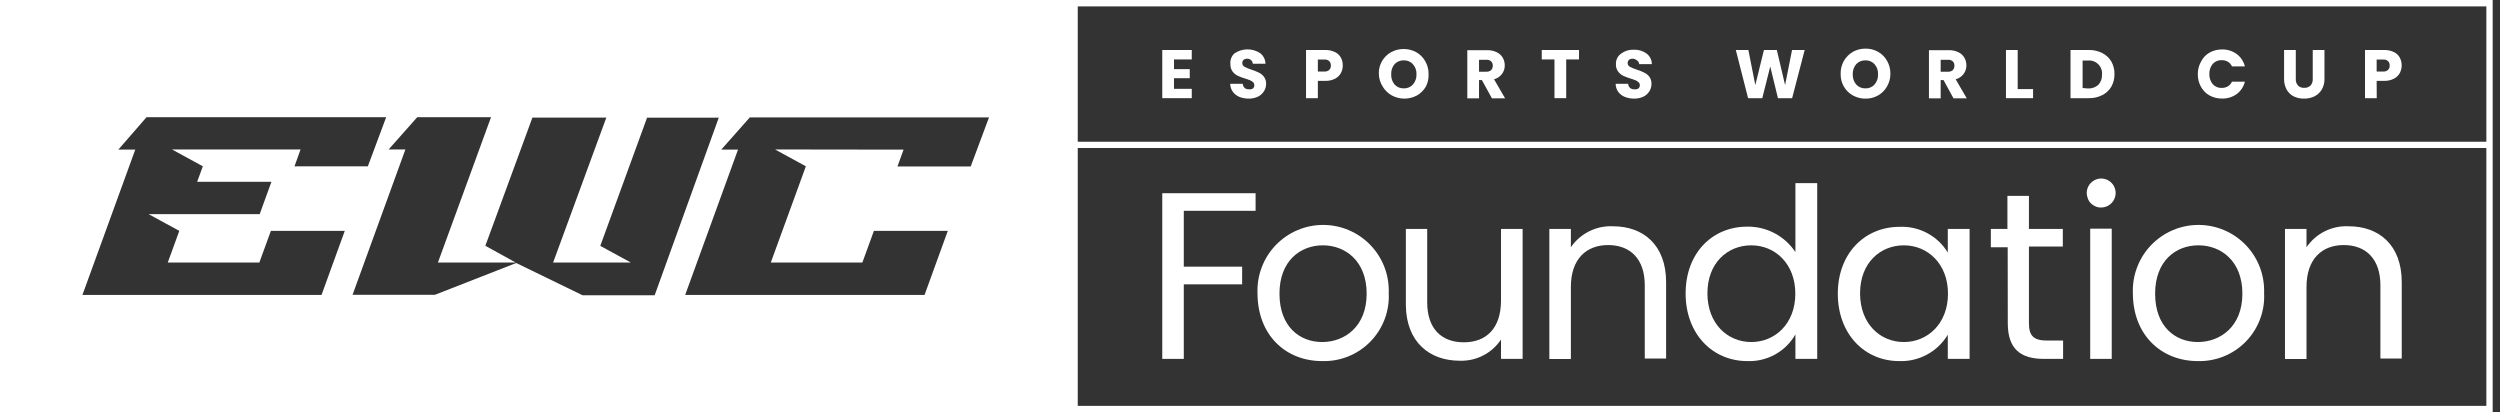 <?xml version="1.0" encoding="UTF-8"?>
<svg xmlns="http://www.w3.org/2000/svg" width="273" height="45" viewBox="0 0 273 45" fill="none">
  <rect x="0" y="0" width="273" height="45" fill="#333333" stroke="none"/>
  <g clip-path="url(#clip0_1_1284)">
    <path d="M129.27 31.05H135.64V29.12H129.27V23.02H137.11V21.1H126.92V39.19H129.27V31.05Z" fill="white"></path>
    <path d="M144.379 39.43C145.356 39.459 146.327 39.285 147.233 38.92C148.139 38.555 148.959 38.006 149.642 37.308C150.325 36.609 150.856 35.778 151.202 34.864C151.547 33.95 151.7 32.975 151.649 32C151.685 31.037 151.527 30.076 151.183 29.175C150.839 28.274 150.317 27.452 149.648 26.758C148.979 26.064 148.177 25.511 147.29 25.134C146.403 24.757 145.449 24.562 144.484 24.562C143.52 24.562 142.566 24.757 141.679 25.134C140.792 25.511 139.99 26.064 139.321 26.758C138.652 27.452 138.13 28.274 137.786 29.175C137.442 30.076 137.283 31.037 137.319 32C137.319 36.57 140.369 39.43 144.379 39.43ZM144.459 26.79C146.889 26.79 149.239 28.48 149.239 32.07C149.239 35.66 146.839 37.35 144.379 37.35C141.919 37.35 139.719 35.66 139.719 32.07C139.719 28.48 141.999 26.79 144.459 26.79Z" fill="white"></path>
    <path d="M159.39 39.39C160.278 39.423 161.159 39.228 161.951 38.824C162.742 38.42 163.416 37.819 163.91 37.08V39.19H166.27V25H163.91V32.81C163.91 35.88 162.28 37.38 159.85 37.38C157.42 37.38 155.85 35.9 155.85 33.02V25H153.52V33.32C153.56 37.37 156.12 39.39 159.39 39.39Z" fill="white"></path>
    <path d="M171.539 31.34C171.539 28.27 173.229 26.76 175.609 26.76C177.989 26.76 179.609 28.24 179.609 31.15V39.15H181.939V30.81C181.939 26.73 179.429 24.71 176.149 24.71C175.249 24.665 174.352 24.852 173.545 25.253C172.738 25.654 172.047 26.255 171.539 27V25H169.189V39.2H171.539V31.34Z" fill="white"></path>
    <path d="M190.8 39.43C191.859 39.473 192.91 39.224 193.838 38.711C194.765 38.198 195.534 37.44 196.06 36.52V39.19H198.44V20H196.06V27.53C195.487 26.663 194.705 25.954 193.786 25.468C192.866 24.982 191.84 24.735 190.8 24.75C186.97 24.75 184.07 27.64 184.07 32.05C184.07 36.46 187 39.43 190.8 39.43ZM191.24 26.79C193.83 26.79 196.05 28.79 196.05 32.07C196.05 35.35 193.83 37.35 191.24 37.35C188.65 37.35 186.45 35.35 186.45 32.03C186.45 28.71 188.65 26.79 191.24 26.79Z" fill="white"></path>
    <path d="M207.389 39.43C208.451 39.47 209.505 39.224 210.439 38.717C211.373 38.21 212.154 37.462 212.699 36.55V39.19H215.079V25H212.699V27.58C212.155 26.683 211.38 25.949 210.454 25.454C209.529 24.96 208.488 24.724 207.439 24.77C203.629 24.77 200.689 27.66 200.689 32.07C200.689 36.48 203.609 39.43 207.389 39.43ZM207.899 26.79C210.489 26.79 212.719 28.79 212.719 32.07C212.719 35.35 210.489 37.35 207.899 37.35C205.309 37.35 203.119 35.35 203.119 32.03C203.119 28.71 205.319 26.79 207.899 26.79Z" fill="white"></path>
    <path d="M219.25 35.3C219.25 38.14 220.68 39.19 223.19 39.19H225.29V37.19H223.56C222.11 37.19 221.56 36.71 221.56 35.3V26.92H225.26V25H221.56V21.39H219.21V25H217.4V27H219.24L219.25 35.3Z" fill="white"></path>
    <path d="M228.319 22.2C228.47 22.351 228.651 22.471 228.849 22.55C229.045 22.632 229.257 22.67 229.469 22.66C229.701 22.655 229.928 22.6 230.137 22.499C230.345 22.397 230.528 22.251 230.674 22.071C230.819 21.891 230.924 21.681 230.98 21.456C231.036 21.232 231.043 20.997 230.999 20.77C230.954 20.542 230.859 20.327 230.722 20.139C230.584 19.952 230.406 19.798 230.202 19.687C229.998 19.576 229.771 19.512 229.539 19.498C229.307 19.485 229.075 19.523 228.859 19.61C228.574 19.73 228.328 19.928 228.149 20.18C227.973 20.437 227.876 20.739 227.869 21.05C227.869 21.262 227.91 21.473 227.989 21.67C228.058 21.869 228.171 22.05 228.319 22.2Z" fill="white"></path>
    <path d="M230.6 24.97H228.25V39.19H230.6V24.97Z" fill="white"></path>
    <path d="M239.999 39.43C240.973 39.456 241.942 39.28 242.845 38.914C243.748 38.547 244.565 37.998 245.246 37.3C245.926 36.602 246.454 35.77 246.797 34.858C247.14 33.946 247.291 32.973 247.239 32C247.275 31.037 247.117 30.076 246.773 29.175C246.429 28.274 245.907 27.452 245.238 26.758C244.569 26.064 243.767 25.511 242.88 25.134C241.993 24.757 241.038 24.562 240.074 24.562C239.11 24.562 238.156 24.757 237.269 25.134C236.381 25.511 235.579 26.064 234.911 26.758C234.242 27.452 233.72 28.274 233.376 29.175C233.032 30.076 232.873 31.037 232.909 32C232.909 36.57 235.999 39.43 239.999 39.43ZM240.079 26.79C242.509 26.79 244.869 28.48 244.869 32.07C244.869 35.66 242.459 37.35 239.999 37.35C237.539 37.35 235.339 35.66 235.339 32.07C235.339 28.48 237.609 26.79 240.049 26.79H240.079Z" fill="white"></path>
    <path d="M251.87 31.34C251.87 28.27 253.56 26.76 255.94 26.76C258.32 26.76 259.94 28.24 259.94 31.15V39.15H262.27V30.81C262.27 26.73 259.76 24.71 256.48 24.71C255.579 24.664 254.682 24.85 253.875 25.251C253.067 25.652 252.377 26.255 251.87 27V25H249.52V39.2H251.87V31.34Z" fill="white"></path>
    <path d="M0 0V45H272.2V0H0ZM84.63 16.32L88 18.16L84.17 28.67H94.17L95.43 25.21H103.5L100.96 32.21H74.82L80.59 16.34H78.76L81.88 12.82H108L106 18.18H98L98.67 16.34L84.63 16.32ZM18.78 16.32L22.15 18.16L21.53 19.85H29.64L28.36 23.38H16.22L19.58 25.21L18.32 28.67H28.32L29.58 25.21H37.65L35.11 32.21H9L14.77 16.34H12.92L16 12.8H42.17L40.17 18.16H32.16L32.82 16.32H18.78ZM44.27 16.32H42.44L45.56 12.8H53.62L47.82 28.67H56.32L53 26.84L58.14 12.84H66.21L60.4 28.67H68.89L65.55 26.85L70.66 12.85H78.49L71.49 32.24H63.61L56.37 28.72L47.5 32.19H38.5L44.27 16.32ZM271.51 44.32H117.69V16.16H271.51V44.32ZM271.51 15.48H117.69V0.7H271.51V15.48Z" fill="white"></path>
    <path d="M130.14 9.7H128.2V8.54H129.92V7.55H128.2V6.49H130.14V5.46H126.92V10.72H130.14V9.7Z" fill="white"></path>
    <path d="M136.36 9.75C136.196 9.759 136.035 9.706 135.91 9.6C135.792 9.478 135.722 9.319 135.71 9.15H134.34C134.343 9.466 134.444 9.774 134.63 10.03C134.817 10.28 135.07 10.473 135.36 10.59C135.68 10.71 136.018 10.771 136.36 10.77C136.705 10.775 137.046 10.703 137.36 10.56C137.631 10.43 137.86 10.225 138.02 9.97C138.18 9.73 138.263 9.448 138.26 9.16C138.273 8.88 138.188 8.604 138.02 8.38C137.876 8.188 137.687 8.033 137.47 7.93C137.203 7.798 136.925 7.687 136.64 7.6C136.383 7.523 136.135 7.419 135.9 7.29C135.826 7.252 135.765 7.195 135.722 7.124C135.68 7.054 135.658 6.972 135.66 6.89C135.654 6.825 135.664 6.759 135.688 6.698C135.713 6.638 135.751 6.583 135.8 6.54C135.903 6.453 136.035 6.406 136.17 6.41C136.33 6.402 136.488 6.456 136.61 6.56C136.668 6.609 136.716 6.67 136.749 6.739C136.781 6.808 136.799 6.884 136.8 6.96H138.19C138.186 6.738 138.133 6.52 138.034 6.321C137.935 6.122 137.794 5.948 137.62 5.81C137.206 5.536 136.721 5.391 136.225 5.391C135.729 5.391 135.244 5.536 134.83 5.81C134.66 5.955 134.528 6.139 134.446 6.346C134.364 6.554 134.335 6.778 134.36 7C134.347 7.285 134.428 7.565 134.59 7.8C134.737 7.999 134.929 8.16 135.15 8.27C135.418 8.395 135.696 8.498 135.98 8.58C136.21 8.65 136.39 8.72 136.52 8.77C136.637 8.823 136.744 8.894 136.84 8.98C136.883 9.021 136.917 9.071 136.939 9.126C136.962 9.181 136.972 9.24 136.97 9.3C136.975 9.37 136.963 9.44 136.935 9.504C136.907 9.569 136.864 9.626 136.81 9.67C136.673 9.747 136.515 9.775 136.36 9.75Z" fill="white"></path>
    <path d="M143.909 8.83H144.699C145.073 8.846 145.444 8.767 145.779 8.6C146.049 8.465 146.271 8.253 146.419 7.99C146.56 7.736 146.632 7.45 146.629 7.16C146.636 6.853 146.563 6.55 146.419 6.28C146.266 6.017 146.036 5.807 145.759 5.68C145.429 5.523 145.065 5.447 144.699 5.46H142.619V10.72H143.909V8.83ZM143.909 6.5H144.599C144.698 6.49 144.797 6.5 144.891 6.529C144.986 6.558 145.073 6.606 145.149 6.67C145.212 6.734 145.26 6.811 145.291 6.896C145.322 6.98 145.335 7.07 145.329 7.16C145.334 7.248 145.321 7.336 145.29 7.419C145.259 7.502 145.211 7.577 145.149 7.64C145.073 7.704 144.986 7.751 144.891 7.781C144.797 7.81 144.698 7.82 144.599 7.81H143.909V6.5Z" fill="white"></path>
    <path d="M151.999 10.43C152.418 10.653 152.885 10.77 153.359 10.77C153.834 10.77 154.301 10.653 154.719 10.43C155.138 10.194 155.484 9.848 155.719 9.43C155.927 9.012 156.023 8.547 155.999 8.08C156.007 7.593 155.883 7.112 155.639 6.69C155.407 6.269 155.06 5.922 154.639 5.69C154.221 5.467 153.754 5.35 153.279 5.35C152.805 5.35 152.338 5.467 151.919 5.69C151.5 5.92 151.152 6.261 150.914 6.675C150.676 7.09 150.556 7.562 150.569 8.04C150.576 8.548 150.725 9.043 150.999 9.47C151.243 9.872 151.588 10.203 151.999 10.43ZM152.289 7C152.418 6.866 152.574 6.76 152.746 6.689C152.918 6.618 153.103 6.585 153.289 6.59C153.477 6.582 153.663 6.615 153.836 6.688C154.009 6.761 154.164 6.871 154.289 7.01C154.424 7.16 154.528 7.336 154.595 7.526C154.662 7.717 154.691 7.918 154.679 8.12C154.698 8.527 154.558 8.925 154.289 9.23C154.164 9.37 154.009 9.48 153.836 9.552C153.663 9.625 153.477 9.658 153.289 9.65C153.102 9.656 152.916 9.622 152.743 9.549C152.571 9.477 152.416 9.368 152.289 9.23C152.03 8.92 151.898 8.524 151.919 8.12C151.896 7.713 152.029 7.313 152.289 7Z" fill="white"></path>
    <path d="M161.51 8.74H161.82L162.92 10.74H164.36L163.15 8.66C163.498 8.565 163.804 8.358 164.02 8.07C164.22 7.801 164.326 7.474 164.32 7.14C164.321 6.846 164.245 6.556 164.1 6.3C163.947 6.037 163.717 5.827 163.44 5.7C163.11 5.543 162.746 5.467 162.38 5.48H160.23V10.74H161.51V8.74ZM161.51 6.53H162.31C162.404 6.521 162.499 6.531 162.588 6.56C162.678 6.59 162.76 6.637 162.83 6.7C162.892 6.761 162.94 6.834 162.971 6.915C163.002 6.997 163.016 7.083 163.01 7.17C163.015 7.26 163.002 7.349 162.971 7.433C162.94 7.518 162.892 7.595 162.83 7.66C162.686 7.783 162.499 7.844 162.31 7.83H161.51V6.53Z" fill="white"></path>
    <path d="M169.749 10.72H171.029V6.49H172.429V5.46H168.359V6.49H169.749V10.72Z" fill="white"></path>
    <path d="M178.46 9.75C178.293 9.762 178.127 9.708 178 9.6C177.875 9.482 177.8 9.321 177.79 9.15H176.43C176.429 9.465 176.527 9.773 176.71 10.03C176.901 10.28 177.157 10.474 177.45 10.59C177.769 10.711 178.108 10.772 178.45 10.77C178.794 10.774 179.136 10.703 179.45 10.56C179.721 10.43 179.95 10.225 180.11 9.97C180.262 9.728 180.342 9.446 180.34 9.16C180.351 8.882 180.27 8.608 180.11 8.38C179.962 8.187 179.77 8.033 179.55 7.93C179.286 7.797 179.012 7.687 178.73 7.6C178.47 7.521 178.219 7.417 177.98 7.29C177.906 7.253 177.845 7.195 177.802 7.124C177.76 7.054 177.738 6.972 177.74 6.89C177.736 6.825 177.747 6.76 177.771 6.7C177.795 6.639 177.832 6.585 177.88 6.54C177.987 6.453 178.122 6.407 178.26 6.41C178.42 6.402 178.578 6.456 178.7 6.56C178.784 6.6 178.856 6.662 178.909 6.74C178.962 6.817 178.993 6.907 179 7H180.38C180.38 6.777 180.329 6.558 180.23 6.358C180.131 6.158 179.987 5.985 179.81 5.85C179.405 5.553 178.911 5.405 178.41 5.43C177.915 5.406 177.427 5.555 177.03 5.85C176.845 5.978 176.696 6.151 176.597 6.352C176.497 6.553 176.45 6.776 176.46 7C176.443 7.285 176.524 7.567 176.69 7.8C176.833 7.998 177.022 8.159 177.24 8.27C177.509 8.393 177.786 8.497 178.07 8.58C178.253 8.633 178.433 8.697 178.61 8.77C178.728 8.821 178.836 8.892 178.93 8.98C178.974 9.021 179.01 9.07 179.034 9.125C179.058 9.18 179.07 9.24 179.07 9.3C179.072 9.371 179.058 9.441 179.029 9.505C178.999 9.57 178.955 9.626 178.9 9.67C178.767 9.749 178.611 9.777 178.46 9.75Z" fill="white"></path>
    <path d="M192.441 10.72L193.311 7.26L194.151 10.72H195.701L197.071 5.46H195.691L194.931 9.29L194.031 5.46H192.621L191.681 9.29L190.921 5.46H189.551L190.891 10.72H192.441Z" fill="white"></path>
    <path d="M202.35 10.43C202.77 10.659 203.242 10.777 203.72 10.77C204.192 10.778 204.658 10.66 205.07 10.43C205.49 10.196 205.836 9.85 206.07 9.43C206.312 9.007 206.437 8.527 206.43 8.04C206.438 7.553 206.314 7.072 206.07 6.65C205.839 6.228 205.492 5.881 205.07 5.65C204.658 5.42 204.192 5.302 203.72 5.31C203.242 5.304 202.77 5.421 202.35 5.65C201.935 5.89 201.59 6.235 201.35 6.65C201.103 7.085 200.981 7.58 201 8.08C200.988 8.557 201.107 9.027 201.343 9.441C201.579 9.855 201.924 10.197 202.34 10.43H202.35ZM202.7 7C202.829 6.866 202.984 6.76 203.156 6.689C203.329 6.618 203.514 6.585 203.7 6.59C203.887 6.582 204.074 6.615 204.247 6.688C204.42 6.761 204.575 6.871 204.7 7.01C204.833 7.161 204.935 7.337 205.001 7.527C205.066 7.718 205.093 7.919 205.08 8.12C205.102 8.525 204.966 8.924 204.7 9.23C204.575 9.37 204.42 9.48 204.247 9.552C204.074 9.625 203.887 9.658 203.7 9.65C203.513 9.656 203.327 9.622 203.154 9.549C202.981 9.477 202.827 9.368 202.7 9.23C202.438 8.921 202.302 8.525 202.32 8.12C202.301 7.712 202.437 7.312 202.7 7Z" fill="white"></path>
    <path d="M211.921 8.74H212.231L213.321 10.74H214.771L213.561 8.66C213.908 8.565 214.214 8.358 214.431 8.07C214.63 7.801 214.736 7.474 214.731 7.14C214.731 6.846 214.655 6.556 214.511 6.3C214.358 6.037 214.127 5.827 213.851 5.7C213.52 5.543 213.156 5.467 212.791 5.48H210.641V10.74H211.921V8.74ZM211.921 6.53H212.721C212.814 6.521 212.909 6.531 212.998 6.56C213.088 6.59 213.17 6.637 213.241 6.7C213.302 6.761 213.35 6.834 213.381 6.915C213.412 6.997 213.426 7.083 213.421 7.17C213.426 7.26 213.412 7.349 213.381 7.433C213.35 7.518 213.302 7.595 213.241 7.66C213.096 7.783 212.91 7.844 212.721 7.83H211.921V6.53Z" fill="white"></path>
    <path d="M222.011 9.73H220.331V5.46H219.051V10.72H222.011V9.73Z" fill="white"></path>
    <path d="M229.56 10.39C229.978 10.186 230.326 9.862 230.56 9.46C230.793 9.042 230.911 8.569 230.9 8.09C230.911 7.611 230.793 7.138 230.56 6.72C230.324 6.319 229.976 5.996 229.56 5.79C229.107 5.562 228.606 5.448 228.1 5.46H226.1V10.72H228.1C228.606 10.732 229.108 10.619 229.56 10.39ZM227.42 9.61V6.61H228C228.206 6.59 228.414 6.616 228.609 6.686C228.805 6.755 228.982 6.867 229.129 7.013C229.276 7.159 229.389 7.336 229.46 7.531C229.531 7.726 229.558 7.934 229.54 8.14C229.552 8.346 229.522 8.553 229.451 8.747C229.381 8.942 229.271 9.119 229.13 9.27C228.819 9.544 228.413 9.684 228 9.66L227.42 9.61Z" fill="white"></path>
    <path d="M241.271 10.42C241.69 10.651 242.162 10.769 242.641 10.76C243.217 10.777 243.782 10.605 244.251 10.27C244.695 9.936 245.009 9.459 245.141 8.92H243.731C243.637 9.132 243.48 9.311 243.281 9.43C243.083 9.543 242.859 9.602 242.631 9.6C242.444 9.611 242.257 9.581 242.084 9.51C241.911 9.439 241.756 9.329 241.631 9.19C241.376 8.878 241.244 8.483 241.261 8.08C241.244 7.68 241.376 7.288 241.631 6.98C241.756 6.841 241.911 6.731 242.084 6.66C242.257 6.589 242.444 6.558 242.631 6.57C242.859 6.568 243.083 6.627 243.281 6.74C243.48 6.859 243.637 7.037 243.731 7.25H245.141C245.009 6.711 244.695 6.233 244.251 5.9C243.783 5.562 243.218 5.386 242.641 5.4C242.161 5.395 241.689 5.515 241.271 5.75C240.867 5.981 240.542 6.33 240.341 6.75C240.116 7.157 239.999 7.615 240.001 8.08C239.989 8.565 240.107 9.045 240.341 9.47C240.556 9.867 240.878 10.196 241.271 10.42Z" fill="white"></path>
    <path d="M250.481 10.53C250.831 10.695 251.214 10.777 251.601 10.77C251.987 10.775 252.37 10.693 252.721 10.53C253.057 10.367 253.338 10.11 253.531 9.79C253.741 9.43 253.845 9.017 253.831 8.6V5.46H252.551V8.61C252.561 8.741 252.545 8.874 252.504 8.999C252.462 9.124 252.397 9.24 252.311 9.34C252.22 9.428 252.111 9.495 251.992 9.538C251.873 9.582 251.747 9.599 251.621 9.59C251.496 9.6 251.371 9.583 251.253 9.54C251.136 9.497 251.029 9.429 250.941 9.34C250.855 9.24 250.789 9.124 250.748 8.999C250.707 8.874 250.691 8.741 250.701 8.61V5.46H249.421V8.6C249.41 9.019 249.51 9.433 249.711 9.8C249.891 10.113 250.159 10.367 250.481 10.53Z" fill="white"></path>
    <path d="M259.53 8.83H260.32C260.693 8.846 261.065 8.767 261.4 8.6C261.672 8.465 261.898 8.253 262.05 7.99C262.191 7.727 262.264 7.433 262.264 7.135C262.264 6.837 262.191 6.543 262.05 6.28C261.903 6.015 261.675 5.805 261.4 5.68C261.066 5.521 260.699 5.446 260.33 5.46H258.26V10.72H259.54L259.53 8.83ZM259.53 6.5H260.23C260.327 6.491 260.424 6.501 260.517 6.53C260.61 6.56 260.696 6.607 260.77 6.67C260.834 6.733 260.884 6.81 260.915 6.895C260.946 6.979 260.958 7.07 260.95 7.16C260.957 7.248 260.945 7.337 260.914 7.42C260.882 7.503 260.833 7.578 260.77 7.64C260.696 7.703 260.61 7.75 260.517 7.779C260.424 7.809 260.327 7.819 260.23 7.81H259.53V6.5Z" fill="white"></path>
  </g>
  <defs>
    <clipPath id="clip0_1_1284">
      <rect width="272.2" height="44.99" fill="white"></rect>
    </clipPath>
  </defs>
</svg>

